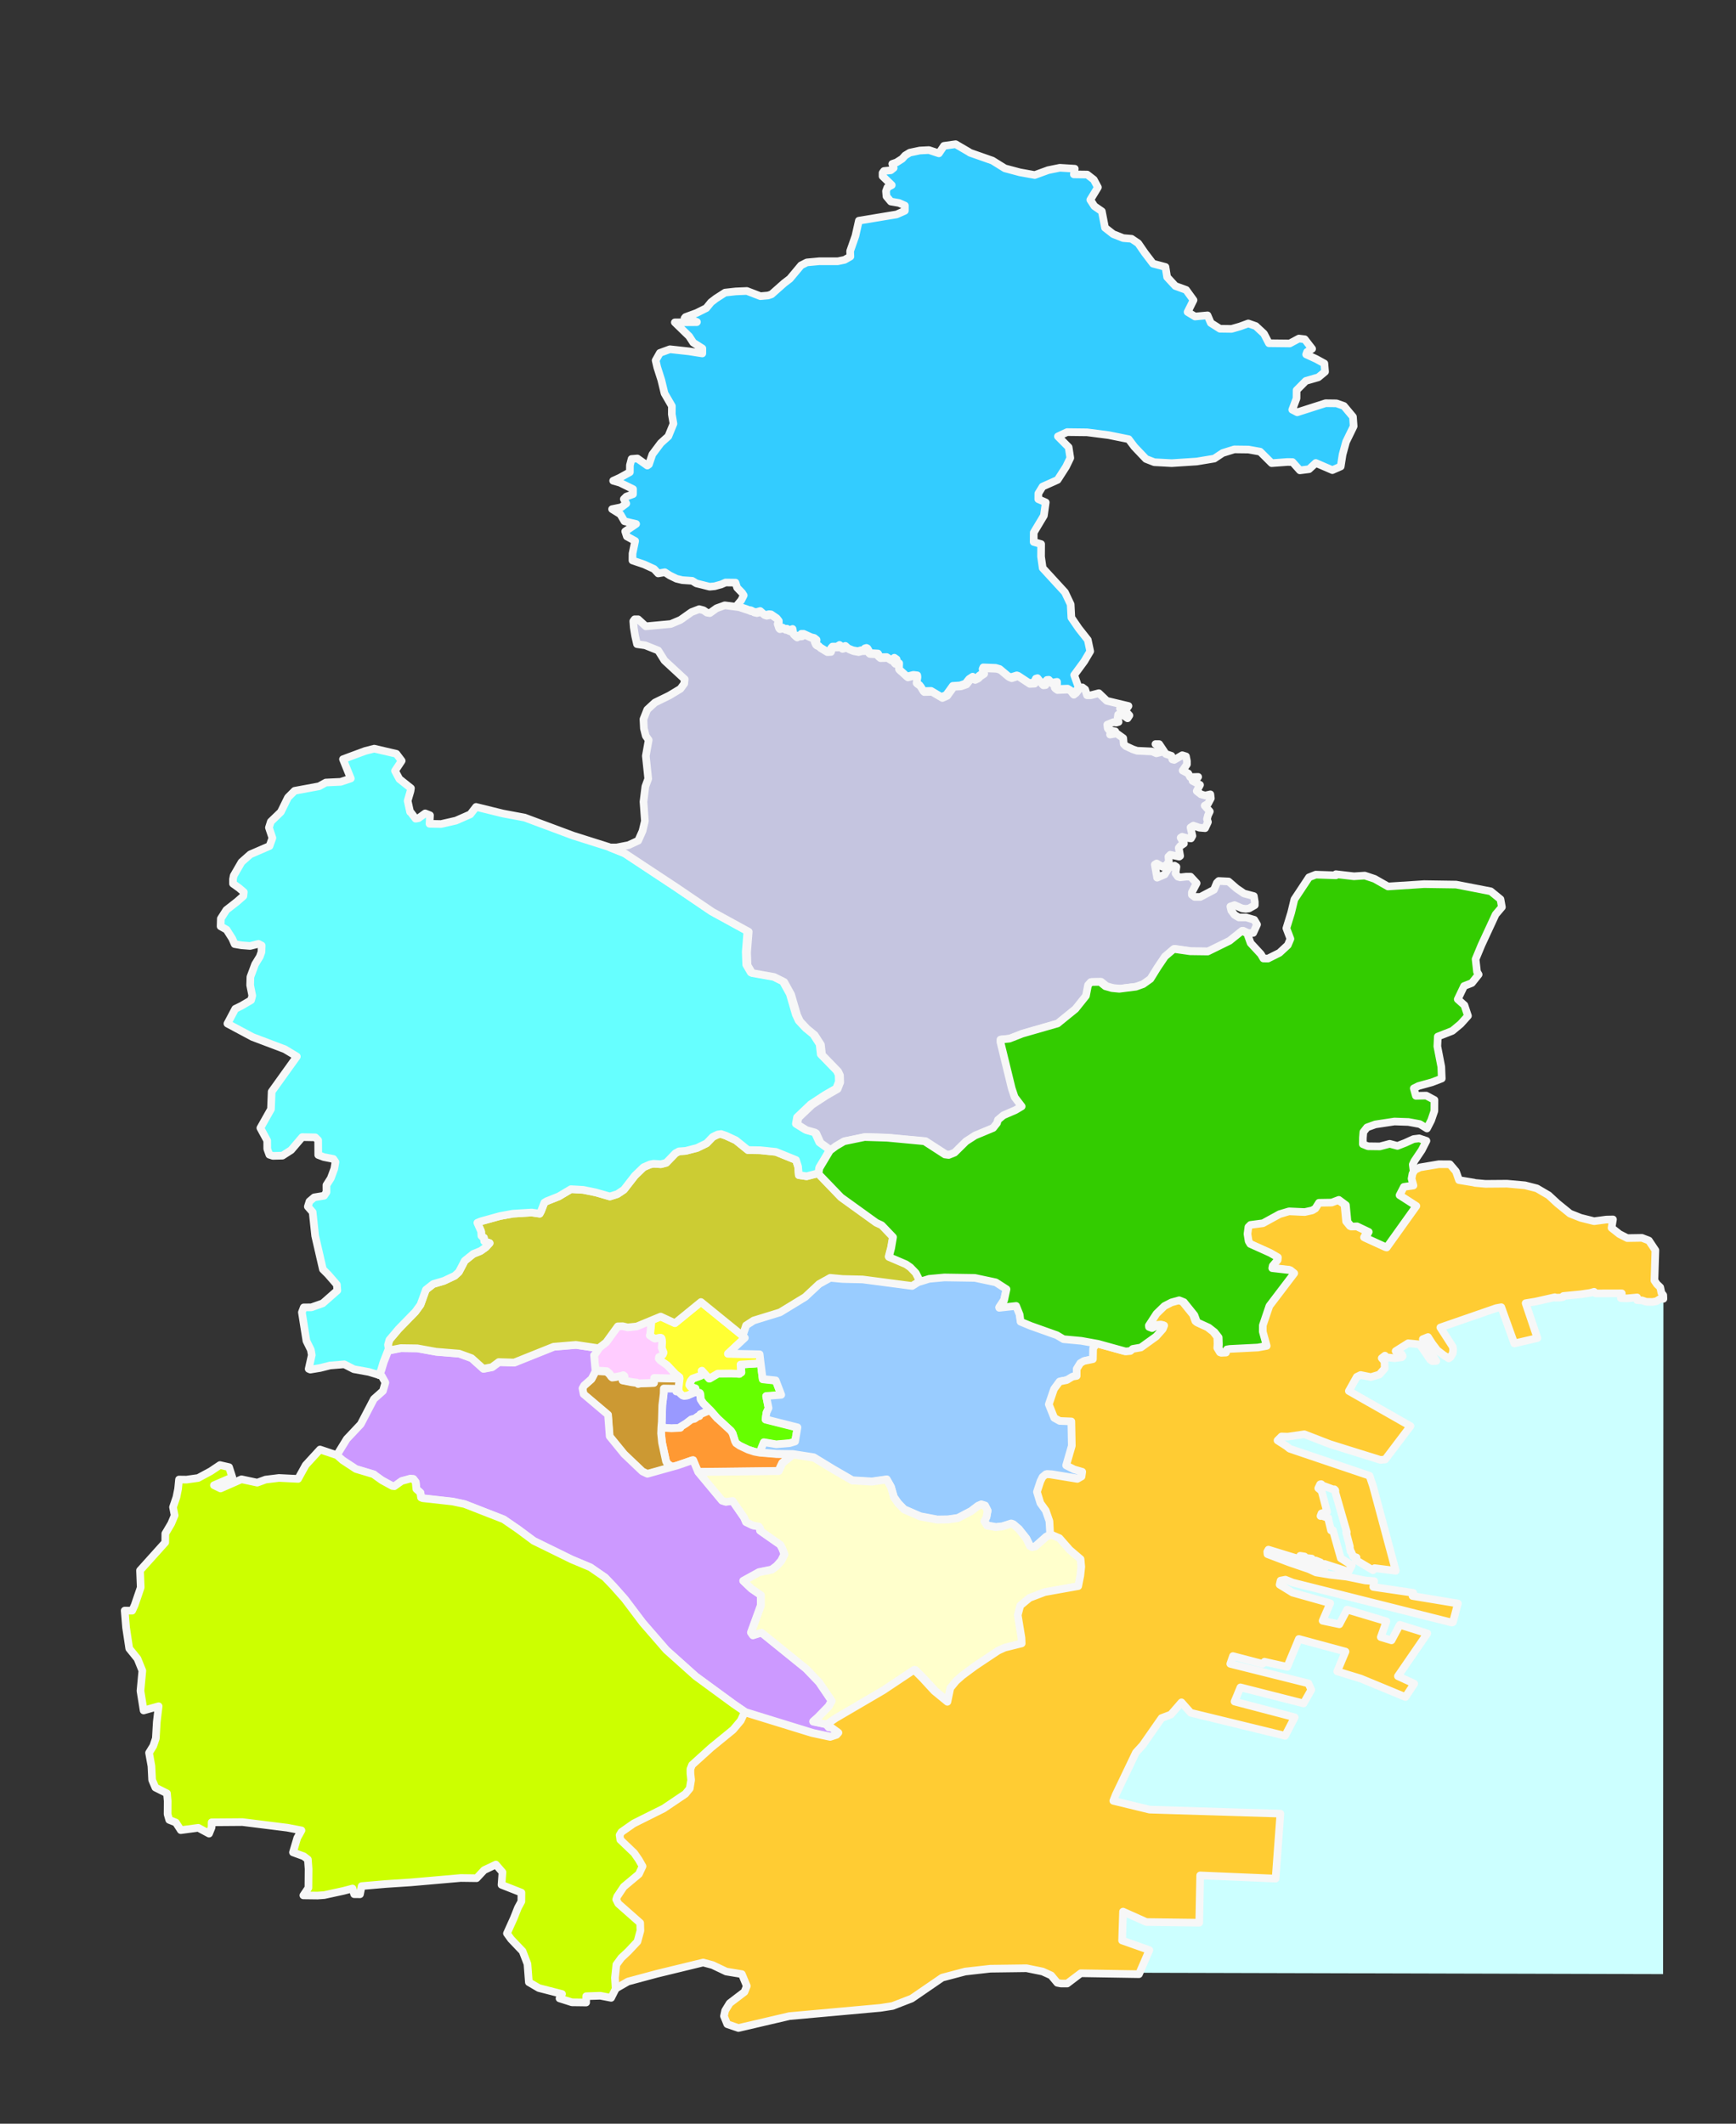<?xml version="1.0" encoding="UTF-8" standalone="no"?>
<!-- Created with Inkscape (http://www.inkscape.org/) -->

<svg
   xmlns:dc="http://purl.org/dc/elements/1.1/"
   xmlns:cc="http://creativecommons.org/ns#"
   xmlns:rdf="http://www.w3.org/1999/02/22-rdf-syntax-ns#"
   xmlns:svg="http://www.w3.org/2000/svg"
   xmlns="http://www.w3.org/2000/svg"
   xmlns:sodipodi="http://sodipodi.sourceforge.net/DTD/sodipodi-0.dtd"
   xmlns:inkscape="http://www.inkscape.org/namespaces/inkscape"
   width="226.605mm"
   height="277.235mm"
   viewBox="0 0 226.605 277.235"
   version="1.1"
   id="svg6414"
   inkscape:version="0.92.4 (5da689c313, 2019-01-14)"
   sodipodi:docname="Tianjin.svg">
  <rect x="0" y="0" width="226.605" height="277.235" fill="#333333" stroke="none"/>
  <defs
     id="defs6408" />
  <sodipodi:namedview
     id="base"
     pagecolor="#ffffff"
     bordercolor="#666666"
     borderopacity="1.0"
     inkscape:pageopacity="0.0"
     inkscape:pageshadow="2"
     inkscape:zoom="0.5"
     inkscape:cx="417.39307"
     inkscape:cy="338.7414"
     inkscape:document-units="mm"
     inkscape:current-layer="layer1"
     showgrid="false"
     fit-margin-top="0"
     fit-margin-left="0"
     fit-margin-right="0"
     fit-margin-bottom="0"
     inkscape:window-width="958"
     inkscape:window-height="1018"
     inkscape:window-x="953"
     inkscape:window-y="0"
     inkscape:window-maximized="0" />
  <g
     inkscape:label="Layer 1"
     inkscape:groupmode="layer"
     id="layer1"
     transform="translate(4.822,-3.418)">
    <path
       style="opacity:1;fill:#ccffff;fill-opacity:1;stroke:none;stroke-width:0.101;stroke-miterlimit:10;stroke-dasharray:none;stroke-opacity:1"
       d="m 139.498,171.366 72.392,0.1 0.417,1.498 -0.042,88.162 -72.768,-0.189 z"
       id="rect6995"
       inkscape:connector-curvature="0"
       sodipodi:nodetypes="cccccc" />
    <path
       inkscape:connector-curvature="0"
       d="m 83.469,184.839 0.011,0.183 0.329,-0.061 0.122,0.274 0.152,0.152 0.213,0.183 0.213,0.061 0.435,-0.061 0.859,-0.381 0.335,-0.028 0.244,0.023 0.122,0.061 0.061,0.122 0.061,0.725 0.32,0.487 0.926,0.926 -1.27,0.53 -0.122,0.244 -0.183,0.029 -0.451,0.317 -0.426,0.091 -0.7,0.536 -0.731,0.445 0.03,0.091 -0.03,0.02 -1.151,0.061 -0.856,-0.061 -0.152,-0.091 -0.32,-0.061 0.061,-0.713 0.061,-2.126 0.183,-1.507 0.022,-0.697 1.337,0.026 0.274,0.183 z"
       stroke-miterlimit="10"
       id="path8930"
       style="fill:#9999ff;fill-opacity:1;fill-rule:evenodd;stroke:#f7f7f7;stroke-width:1;stroke-linecap:butt;stroke-linejoin:round;stroke-miterlimit:10;stroke-dasharray:none;stroke-opacity:1" />
    <path
       inkscape:connector-curvature="0"
       d="m 94.461,181.289 0.274,2.193 1.705,0.183 0.719,1.885 -1.973,0.152 0.317,1.571 -0.274,0.594 -0.122,0.874 4.172,1.054 -0.314,1.848 -0.703,0.213 -1.766,0.152 -1.614,-0.274 -0.536,1.328 -0.664,-0.122 -0.844,-0.274 -1.075,-0.509 -0.478,-0.326 -0.152,-0.274 -0.311,-1.002 -0.213,-0.338 -1.751,-1.614 -0.947,-1.078 -0.926,-0.926 -0.32,-0.487 -0.061,-0.725 -0.061,-0.122 -0.122,-0.061 -0.244,-0.023 -0.335,0.028 0.03,-0.213 0.091,-0.091 0.007,-0.244 -0.579,-0.183 -0.183,-0.244 0.03,-0.183 0.152,-0.362 0.244,-0.305 1.026,-0.365 0.213,-0.152 0.061,-0.122 -0.122,-0.372 0.061,-0.025 0.932,1.048 1.124,-0.661 1.754,-0.023 1.038,0.061 0.03,-0.152 0.213,-0.03 -0.061,-1.038 1.952,-0.122 0.655,-0.152 z"
       stroke-miterlimit="10"
       id="path8934"
       style="fill:#66ff00;fill-opacity:1;fill-rule:evenodd;stroke:#f7f7f7;stroke-width:1;stroke-linecap:butt;stroke-linejoin:round;stroke-miterlimit:10;stroke-dasharray:none;stroke-opacity:1" />
    <path
       inkscape:connector-curvature="0"
       d="m 88.836,188.593 1.751,1.614 0.213,0.338 0.311,1.002 0.152,0.274 0.478,0.326 1.075,0.509 0.84,0.274 0.664,0.122 2.199,0.183 2.144,0.03 -1.392,1.118 -0.493,1.048 -10.492,0.122 -0.636,-1.52 -0.152,0.019 -1.906,0.661 -0.664,0.183 -0.597,-0.384 -0.213,-0.39 -0.524,-2.427 -0.122,-1.215 0.03,-0.816 0.32,0.061 0.152,0.091 0.856,0.061 1.151,-0.061 0.03,-0.02 -0.03,-0.091 0.731,-0.445 0.7,-0.536 0.426,-0.091 0.451,-0.317 0.183,-0.029 0.122,-0.244 1.27,-0.53 0.947,1.081 z"
       stroke-miterlimit="10"
       id="path8938"
       style="fill:#ff9933;fill-opacity:1;fill-rule:evenodd;stroke:#f7f7f7;stroke-width:1;stroke-linecap:butt;stroke-linejoin:round;stroke-miterlimit:10;stroke-dasharray:none;stroke-opacity:1" />
    <path
       inkscape:connector-curvature="0"
       d="m 75.09,183.213 0.152,0.029 0.987,-0.183 0.274,-0.091 0.152,0.122 0.022,0.213 -0.244,0.326 1.242,0.244 0.569,0.061 0.152,0.061 0.061,0.091 0.317,-0.061 1.742,-0.061 0.011,-0.633 2.701,0.061 0.612,-0.152 0.061,0.152 -0.152,1.282 0.03,0.335 -0.329,0.061 -0.011,-0.183 -0.274,-0.183 -1.337,-0.026 -0.022,0.697 -0.183,1.507 -0.061,2.129 -0.061,0.713 -0.03,0.816 0.122,1.215 0.521,2.427 0.213,0.39 0.597,0.384 -3.261,0.911 -0.652,-0.308 -2.387,-2.275 -1.885,-2.314 -0.213,-2.811 -3.186,-2.695 -0.152,-0.752 0.213,-0.381 0.974,-0.856 0.512,-0.99 -0.007,-0.091 1.471,0.091 0.353,0.311 0.274,0.368 0.122,0.091 z"
       stroke-miterlimit="10"
       id="path8942"
       style="fill:#cc9933;fill-opacity:1;fill-rule:evenodd;stroke:#f7f7f7;stroke-width:1;stroke-linecap:butt;stroke-linejoin:round;stroke-miterlimit:10;stroke-dasharray:none;stroke-opacity:1" />
    <path
       inkscape:connector-curvature="0"
       d="m 86.687,173.364 5.43,4.411 0.274,0.32 -2.199,2.059 4.13,0.091 0.122,1.032 -0.652,0.152 -1.952,0.122 0.061,1.038 -0.213,0.03 -0.03,0.152 -1.038,-0.061 -1.754,0.023 -1.124,0.661 -0.932,-1.048 -0.061,0.025 0.122,0.371 -0.061,0.122 -0.213,0.152 -1.026,0.365 -0.244,0.305 -0.152,0.365 -0.03,0.183 0.183,0.244 0.579,0.183 -0.007,0.244 -0.091,0.091 -0.03,0.213 -0.859,0.378 -0.435,0.061 -0.213,-0.061 -0.213,-0.183 -0.152,-0.152 -0.122,-0.274 -0.03,-0.335 0.152,-1.282 -0.061,-0.152 -0.533,-0.42 -1.081,-1.142 -0.883,-0.618 -0.213,-0.244 0.03,-0.213 0.326,-0.152 0.183,-0.183 0.091,-0.244 -0.244,-0.615 0.061,-0.777 -0.061,-0.429 -0.061,-0.091 -0.152,-0.021 -0.673,0.122 -0.183,-0.091 -0.499,-0.341 0.061,-0.122 0.183,-1.861 1.2,-0.496 1.864,0.868 3.393,-2.768 z"
       stroke-miterlimit="10"
       id="path8946"
       style="fill:#ffff33;fill-opacity:1;fill-rule:evenodd;stroke:#f7f7f7;stroke-width:1;stroke-linecap:butt;stroke-linejoin:round;stroke-miterlimit:10;stroke-dasharray:none;stroke-opacity:1" />
    <path
       inkscape:connector-curvature="0"
       d="m 80.23,175.76 -0.183,1.864 -0.061,0.122 0.499,0.341 0.183,0.091 0.673,-0.122 0.152,0.02 0.061,0.091 0.061,0.429 -0.061,0.777 0.244,0.615 -0.091,0.244 -0.183,0.183 -0.326,0.152 -0.03,0.213 0.213,0.244 0.883,0.618 1.081,1.142 0.533,0.42 -0.612,0.152 -2.701,-0.061 -0.011,0.633 -1.742,0.061 -0.317,0.061 -0.061,-0.091 -0.152,-0.061 -0.569,-0.061 -1.242,-0.244 0.244,-0.326 -0.021,-0.213 -0.152,-0.122 -0.274,0.091 -0.987,0.183 -0.152,-0.029 -0.122,-0.091 -0.274,-0.368 -0.353,-0.311 -1.471,-0.091 -0.183,-2.01 0.612,-0.932 0.984,-0.767 1.516,-2.092 0.655,-0.015 0.621,0.152 1.203,-0.122 1.922,-0.795 z"
       stroke-miterlimit="10"
       id="path8950"
       style="fill:#ffccff;fill-opacity:1;fill-rule:evenodd;stroke:#f7f7f7;stroke-width:1;stroke-linecap:butt;stroke-linejoin:round;stroke-miterlimit:10;stroke-dasharray:none;stroke-opacity:1" />
    <path
       inkscape:connector-curvature="0"
       d="m 125.159,170.725 1.404,0.901 -0.32,1.471 -0.633,0.953 2.211,-0.244 0.457,1.136 0.122,0.926 1.331,0.548 3.399,1.209 0.874,0.521 2.314,0.213 2.189,0.393 -0.457,0.655 -0.03,1.41 -1.182,0.244 -0.466,0.274 -0.466,0.752 -0.003,0.917 -0.548,0.091 -0.758,0.457 -0.932,0.183 -0.719,0.981 -0.682,1.998 0.71,1.772 0.716,0.396 1.516,0.061 0.061,3.181 -0.74,2.561 1.035,0.524 1.066,0.311 -0.091,0.618 -0.548,0.308 -3.531,-0.579 -0.579,-0.026 -0.429,0.356 -0.274,0.545 -0.46,1.398 0.451,1.471 0.697,0.965 0.484,1.401 0.091,1.687 -0.691,0.341 -1.422,1.261 -0.423,0.091 -0.274,-0.152 -0.472,-0.965 -0.981,-1.239 -0.731,-0.621 -0.274,-0.091 -1.145,0.368 -0.859,0.091 -1.142,-0.213 -0.35,-0.569 0.274,-0.521 0.152,-0.84 -0.335,-0.661 -0.493,-0.152 -0.426,0.183 -0.923,0.7 -1.702,0.889 -1.273,0.183 -1.413,0.022 -2.22,-0.417 -2.116,-0.92 -0.773,-0.801 -0.56,-0.801 -0.381,-1.325 -0.554,-0.978 -1.94,0.274 -2.543,-0.152 -2.573,-1.489 -2.479,-1.513 -2.707,-0.42 -2.144,-0.03 -2.199,-0.183 0.536,-1.328 1.614,0.274 1.763,-0.152 0.703,-0.213 0.314,-1.848 -4.172,-1.054 0.122,-0.874 0.274,-0.594 -0.317,-1.571 1.973,-0.152 -0.719,-1.885 -1.705,-0.183 -0.274,-2.193 -0.122,-1.032 -4.131,-0.091 2.199,-2.059 -0.274,-0.32 0.454,-1.352 0.993,-0.646 3.438,-1.06 3.283,-2.004 1.824,-1.702 1.45,-0.804 1.617,0.152 2.61,0.061 6.463,0.847 1.035,-0.646 1.169,-0.365 2.001,-0.183 3.965,0.061 2.735,0.579 z"
       stroke-miterlimit="10"
       id="path8954"
       style="fill:#99ccff;fill-opacity:1;fill-rule:evenodd;stroke:#f7f7f7;stroke-width:1;stroke-linecap:butt;stroke-linejoin:round;stroke-miterlimit:10;stroke-dasharray:none;stroke-opacity:1" />
    <path
       inkscape:connector-curvature="0"
       d="m 72.72,180.329 0.183,2.01 0.007,0.091 -0.512,0.99 -0.974,0.856 -0.213,0.381 0.152,0.752 3.186,2.695 0.213,2.811 1.885,2.314 2.387,2.275 0.652,0.308 3.261,-0.911 0.664,-0.183 1.906,-0.661 0.152,-0.019 0.636,1.52 3.114,3.743 0.484,0.152 0.877,-0.122 1.513,2.189 0.244,0.579 0.877,0.423 0.786,0.152 0.183,0.274 v 0.274 l 2.628,1.836 0.305,0.588 0.244,0.661 -0.423,0.847 -0.603,0.682 -0.633,0.472 -1.666,0.338 -2.052,1.13 1.057,1.011 1.239,0.85 0.002,1.343 -1.288,3.545 0.244,0.353 1.115,-0.353 5.825,4.713 1.69,1.757 1.657,2.451 -0.393,0.706 -1.386,1.425 -0.633,0.566 1.876,0.39 0.305,0.375 h 0.326 l 0.944,0.691 -0.244,0.274 -0.834,0.274 -2.384,-0.509 -8.871,-2.735 -1.489,-1.02 -4.942,-3.619 -3.826,-3.428 -3.083,-3.55 -2.348,-3.111 -1.443,-1.629 -1.13,-1.182 -1.912,-1.319 -2.436,-1.02 -4.954,-2.43 -2.046,-1.52 -1.885,-1.294 -5.087,-1.985 -1.565,-0.335 -3.911,-0.432 -0.213,-0.091 -0.091,-0.643 -0.524,-0.472 -0.091,-0.914 -0.308,-0.405 -0.39,-0.03 -1.127,0.308 -0.95,0.679 -0.274,-0.03 -1.349,-0.74 -1.102,-0.786 -2.351,-0.703 -1.742,-1.145 -0.731,-0.649 1.309,-2.129 1.827,-1.94 1.714,-3.286 1.185,-1.054 0.317,-1.093 -0.49,-0.883 -0.329,-0.091 0.274,-0.582 0.335,-1.108 0.588,-1.495 1.672,-0.329 2.15,0.03 2.464,0.448 3.003,0.244 1.614,0.588 1.544,1.389 1.121,-0.213 0.892,-0.664 2.016,0.061 5.146,-2.062 2.911,-0.244 2.969,0.442 -0.612,0.932 z"
       stroke-miterlimit="10"
       id="path8958"
       style="fill:#cc99ff;fill-opacity:1;fill-rule:evenodd;stroke:#f7f7f7;stroke-width:1;stroke-linecap:butt;stroke-linejoin:round;stroke-miterlimit:10;stroke-dasharray:none;stroke-opacity:1" />
    <path
       inkscape:connector-curvature="0"
       d="m 106.44,196.694 2.543,0.152 1.94,-0.274 0.554,0.977 0.381,1.325 0.56,0.801 0.773,0.801 2.116,0.92 2.22,0.417 1.413,-0.023 1.273,-0.183 1.702,-0.889 0.923,-0.7 0.426,-0.183 0.493,0.152 0.335,0.661 -0.152,0.84 -0.274,0.518 0.35,0.569 1.142,0.213 0.859,-0.091 1.145,-0.368 0.274,0.091 0.731,0.621 0.981,1.239 0.472,0.965 0.274,0.152 0.423,-0.091 1.422,-1.261 0.691,-0.341 1.215,0.524 1.334,1.523 1.422,1.212 0.091,1.005 -0.122,1.142 -0.274,1.376 -4.37,0.783 -1.979,0.749 -1.218,1.011 -0.326,1.239 0.484,2.975 0.03,0.725 -2.22,0.551 -0.853,0.393 -3.027,2.019 -1.666,1.236 -0.813,0.725 -0.737,0.904 -0.381,1.797 -1.721,-1.413 -1.577,-1.714 -1.051,-1.051 -4.022,2.68 -6.23,3.648 -1.2,0.819 -1.876,-0.39 0.633,-0.566 1.386,-1.425 0.393,-0.706 -1.657,-2.451 -1.69,-1.757 -5.825,-4.713 -1.115,0.353 -0.244,-0.353 1.288,-3.545 -0.002,-1.343 -1.236,-0.85 -1.057,-1.011 2.052,-1.13 1.666,-0.338 0.633,-0.472 0.603,-0.682 0.423,-0.847 -0.244,-0.661 -0.305,-0.588 -2.628,-1.836 v -0.274 l -0.183,-0.274 -0.786,-0.152 -0.877,-0.423 -0.244,-0.579 -1.513,-2.189 -0.877,0.122 -0.484,-0.152 -3.114,-3.742 10.492,-0.122 0.493,-1.048 1.392,-1.118 2.707,0.423 2.479,1.51 2.573,1.489 z"
       stroke-miterlimit="10"
       id="path8962"
       style="fill:#ffffcc;fill-opacity:1;fill-rule:evenodd;stroke:#f7f7f7;stroke-width:1;stroke-linecap:butt;stroke-linejoin:round;stroke-miterlimit:10;stroke-dasharray:none;stroke-opacity:1" />
    <path
       inkscape:connector-curvature="0"
       d="m 99.084,154.855 0.274,0.865 0.091,1.105 1.023,0.152 1.523,-0.396 2.945,3.061 4.597,3.313 0.713,0.329 1.483,1.553 -0.244,1.431 -0.305,1.157 2.235,0.956 0.572,0.396 0.71,0.737 0.573,1.13 -1.035,0.646 -6.463,-0.847 -2.61,-0.061 -1.617,-0.152 -1.45,0.804 -1.824,1.702 -3.283,2.004 -3.439,1.06 -0.993,0.646 -0.454,1.352 -5.43,-4.411 -3.393,2.768 -1.864,-0.868 -1.2,0.496 -1.922,0.795 -1.2,0.122 -0.621,-0.152 -0.655,0.015 -1.516,2.092 -0.984,0.767 -2.969,-0.442 -2.911,0.244 -5.146,2.062 -2.016,-0.061 -0.892,0.664 -1.118,0.213 -1.544,-1.389 -1.614,-0.591 -3.003,-0.244 -2.464,-0.448 -2.15,-0.03 -1.672,0.329 0.091,-0.213 -0.091,-0.53 0.183,-0.649 1.197,-1.422 2.186,-2.241 0.676,-0.929 0.703,-1.949 0.956,-0.749 1.401,-0.417 1.404,-0.661 0.542,-0.496 0.77,-1.468 1.111,-0.892 0.959,-0.387 0.679,-0.481 0.499,-0.545 -0.713,-0.244 -0.03,-0.457 -0.152,-0.061 -0.183,-0.183 -0.03,-0.576 -0.499,-1.13 0.432,-0.183 2.537,-0.7 1.672,-0.305 2.448,-0.152 1.054,0.152 0.183,-0.344 0.432,-1.105 0.311,-0.183 1.577,-0.627 1.577,-0.941 1.611,0.091 1.644,0.335 1.83,0.527 0.971,-0.305 0.865,-0.579 1.422,-1.83 1.145,-1.105 0.834,-0.362 0.466,-0.091 0.959,0.061 0.694,-0.183 1.209,-1.252 0.463,-0.244 0.868,-0.061 1.489,-0.384 1.239,-0.603 0.807,-0.84 0.652,-0.311 0.435,-0.061 0.621,0.213 1.303,0.603 1.58,1.276 1.614,0.025 2.046,0.213 2.616,1.063 z"
       stroke-miterlimit="10"
       id="path8966"
       style="fill:#cccc33;fill-opacity:1;fill-rule:evenodd;stroke:#f7f7f7;stroke-width:1;stroke-linecap:butt;stroke-linejoin:round;stroke-miterlimit:10;stroke-dasharray:none;stroke-opacity:1" />
    <path
       inkscape:connector-curvature="0"
       d="m 48.798,109.469 0.63,0.822 0.378,-0.061 0.874,-0.63 0.627,0.244 -0.061,1.115 1.504,0.03 1.94,-0.442 1.879,-0.825 0.749,-0.968 3.514,0.865 2.823,0.527 6.339,2.363 4.62,1.459 2.007,0.801 6.623,4.377 4.763,3.231 4.728,2.591 -0.213,2.71 0.061,1.669 0.594,1.017 2.878,0.509 1.312,0.655 0.907,1.644 0.783,2.686 0.375,0.798 0.904,0.968 1.002,0.822 0.822,1.27 0.152,1.331 2.092,2.156 0.244,0.509 0.03,0.92 -0.341,0.871 -1.501,0.865 -1.842,1.209 -1.778,1.693 -0.152,0.847 1.218,0.752 1.093,0.305 0.183,0.122 0.56,1.236 1.373,0.993 -1.376,2.302 -0.122,0.746 -1.523,0.396 -1.023,-0.152 -0.091,-1.105 -0.274,-0.865 -2.616,-1.063 -2.046,-0.213 -1.614,-0.025 -1.58,-1.276 -1.303,-0.603 -0.621,-0.213 -0.435,0.061 -0.652,0.314 -0.807,0.84 -1.239,0.603 -1.489,0.384 -0.868,0.061 -0.463,0.244 -1.209,1.252 -0.694,0.183 -0.959,-0.061 -0.466,0.091 -0.834,0.362 -1.145,1.105 -1.422,1.83 -0.865,0.579 -0.971,0.305 -1.83,-0.527 -1.641,-0.335 -1.611,-0.091 -1.577,0.941 -1.577,0.627 -0.311,0.183 -0.429,1.105 -0.183,0.344 -1.054,-0.152 -2.445,0.152 -1.672,0.305 -2.537,0.7 -0.432,0.183 0.499,1.13 0.03,0.576 0.183,0.183 0.152,0.061 0.03,0.457 0.713,0.244 -0.499,0.545 -0.679,0.481 -0.959,0.387 -1.111,0.892 -0.77,1.468 -0.542,0.496 -1.404,0.661 -1.401,0.414 -0.956,0.749 -0.703,1.949 -0.676,0.929 -2.186,2.241 -1.2,1.422 -0.183,0.649 0.091,0.53 -0.091,0.213 -0.588,1.498 -0.335,1.108 -0.274,0.582 -1.3,-0.393 -1.964,-0.356 -1.242,-0.639 -1.858,0.152 -1.288,0.326 -1.288,0.213 -0.213,-0.091 0.402,-1.809 -0.122,-0.682 -0.576,-1.163 -0.591,-3.733 0.244,-0.646 0.981,-0.002 1.495,-0.527 1.906,-1.675 -0.061,-0.761 -1.145,-1.322 -0.679,-0.682 -1.008,-4.374 -0.329,-3.091 -0.627,-0.722 0.213,-0.682 0.618,-0.524 1.291,-0.213 0.311,-0.466 -0.006,-0.923 0.566,-0.886 0.46,-1.245 0.152,-0.883 -0.274,-0.399 -1.245,-0.244 -0.728,-0.274 -0.01,-1.928 -0.378,-0.372 -1.708,-0.03 -1.44,1.69 -1.136,0.728 -1.242,0.03 -0.469,-0.152 -0.274,-0.761 -0.006,-1.084 -0.892,-1.644 1.383,-2.454 0.091,-2.29 3.289,-4.588 -1.571,-0.947 -4.211,-1.593 -3.28,-1.754 1.023,-1.931 0.828,-0.405 1.239,-0.728 0.152,-0.582 -0.274,-1.364 0.03,-1.084 0.612,-1.647 0.618,-1.008 0.213,-0.603 0.03,-0.844 -0.417,-0.213 -1.087,0.274 -1.142,-0.091 -0.883,-0.152 -0.317,-0.722 -0.734,-1.16 -0.783,-0.439 0.03,-1.005 0.719,-1.127 1.395,-1.09 0.825,-0.725 0.061,-0.524 -0.63,-0.536 -0.783,-0.56 -0.003,-0.563 0.091,-0.481 1.026,-1.772 1.136,-1.008 2.518,-1.09 0.375,-1.054 -0.451,-1.352 0.244,-0.777 1.309,-1.264 0.929,-1.891 0.874,-0.874 3.193,-0.591 0.877,-0.487 1.943,-0.091 1.316,-0.439 -1.02,-2.515 0.907,-0.338 1.976,-0.734 1.191,-0.305 2.893,0.67 0.694,0.917 -0.871,1.309 0.569,1.063 1.51,1.206 -0.061,0.387 -0.368,1.258 0.32,1.453 z"
       stroke-miterlimit="10"
       id="path8970"
       style="fill:#66ffff;fill-opacity:1;fill-rule:evenodd;stroke:#f7f7f7;stroke-width:1;stroke-linecap:butt;stroke-linejoin:round;stroke-miterlimit:10;stroke-dasharray:none;stroke-opacity:1" />
    <path
       inkscape:connector-curvature="0"
       d="m 93.612,83.365 0.381,0.091 0.536,-0.152 0.46,0.411 0.274,0.091 0.42,-0.091 0.274,0.03 0.725,0.499 0.274,0.353 v 0.213 l -0.152,0.183 0.183,0.56 0.457,-0.091 0.305,0.183 0.274,-0.029 0.061,0.122 0.274,0.122 0.152,-0.122 0.244,-0.091 0.122,0.67 0.359,0.323 0.122,-0.122 0.509,-0.022 0.03,-0.213 h 0.305 l 0.993,0.448 0.387,0.091 0.305,0.244 v 0.122 l -0.244,0.152 0.152,0.344 0.39,0.183 0.122,0.152 0.868,0.53 0.478,-0.022 0.122,-0.368 0.183,-0.213 0.597,3.1e-4 0.329,-0.213 0.091,0.061 0.061,0.244 0.122,0.091 0.244,-0.061 0.091,-0.152 0.152,-0.061 0.359,0.323 0.597,0.244 0.658,0.122 0.448,-0.122 h 0.329 l 0.152,-0.244 0.213,-0.061 0.122,0.061 0.152,0.244 -8.9e-4,0.305 0.061,0.061 1.166,0.061 0.061,0.091 -0.03,0.244 0.183,0.152 0.929,-0.022 0.539,0.347 0.274,0.061 0.183,-0.323 0.305,0.213 -0.274,0.484 0.609,0.025 -0.03,0.783 1.044,0.947 0.837,-0.213 0.505,0.061 0.03,0.244 -0.122,0.761 0.359,0.244 0.213,0.274 0.32,0.539 1.005,-0.028 1.352,0.801 0.627,-0.274 0.853,-1.182 0.95,-0.061 0.71,-0.244 0.466,-0.591 0.466,-0.305 0.061,0.244 0.152,0.061 0.39,-0.183 0.274,-0.274 0.509,-0.344 -0.091,-0.505 0.091,-0.213 1.614,0.061 0.518,0.152 1.105,0.926 0.359,0.152 0.777,-0.244 0.183,0.061 1.401,0.926 0.63,-0.03 0.274,-0.53 0.213,-0.061 0.655,0.81 0.274,-0.03 0.091,-0.305 0.213,-0.244 0.244,-0.023 0.356,0.393 0.719,-0.122 v 0.305 l -0.274,0.213 -0.03,0.244 0.244,0.183 1.437,-0.061 0.393,0.244 0.308,0.429 0.308,-0.244 0.432,-0.569 0.368,-0.152 0.368,0.274 0.244,0.761 0.49,6e-4 1.048,-0.274 1.044,0.999 2.826,0.673 -0.122,0.183 -0.984,0.152 0.984,0.621 0.244,0.274 -0.244,0.378 -0.676,-0.475 -0.554,-0.001 -0.061,0.426 0.122,0.521 -0.308,0.091 -0.368,-0.061 -0.801,0.329 0.061,0.475 0.183,0.244 0.798,0.152 -0.679,0.426 0.862,-0.152 0.859,0.618 0.061,0.758 0.274,0.274 0.92,0.429 0.551,0.183 1.967,0.091 0.551,0.244 0.615,-0.152 -0.061,-0.381 -0.365,-0.429 -0.308,-0.244 0.49,0.002 0.856,1.282 0.737,0.244 0.122,0.475 0.244,0.061 1.048,-0.612 0.49,0.152 0.122,0.618 -0.003,0.426 -0.557,0.804 0.737,0.384 0.244,0.475 1.044,-0.03 -0.183,0.244 -0.554,0.274 0.981,0.527 -0.432,0.804 0.551,0.429 0.551,0.152 0.679,-0.152 0.061,0.521 -0.372,0.71 -0.432,0.244 0.67,0.761 -0.244,0.521 -0.122,0.475 0.122,0.381 -0.372,0.804 -0.737,-0.061 -0.795,-0.274 -0.368,0.244 0.244,1.093 -0.183,0.332 -0.612,-0.061 -0.554,-0.152 -0.183,0.122 0.426,0.761 -0.493,0.332 -0.183,0.244 0.183,1.044 -0.122,0.091 -1.166,-0.244 -0.244,0.244 0.061,0.664 -0.368,0.472 -0.493,0.183 -0.734,-0.429 -0.244,0.152 0.305,1.708 0.984,-0.423 0.557,-0.901 0.737,-0.244 0.244,0.152 -0.122,0.853 0.305,0.426 0.305,0.091 0.801,-0.091 0.551,0.002 0.795,0.856 -0.621,1.185 v 0.332 l 0.365,0.274 0.737,0.003 1.784,-0.941 0.372,-0.898 0.244,-0.244 1.288,0.061 1.038,0.904 0.978,0.667 1.285,0.338 0.122,0.758 -8.9e-4,0.426 -0.74,0.423 -0.429,0.061 -0.49,-0.061 -0.978,-0.432 -0.554,0.183 0.122,0.521 0.426,0.572 0.551,0.335 0.984,0.004 1.038,0.305 0.365,0.618 -0.499,1.09 -0.643,0.03 -0.673,-0.314 -1.629,1.306 -2.844,1.395 -2.293,-0.03 -2.135,-0.305 -1.154,0.984 -0.962,1.425 -0.932,1.501 -0.959,0.685 -0.938,0.335 -2.168,0.274 -0.956,-0.091 -0.859,-0.244 -0.697,-0.569 -1.212,0.02 -0.353,0.393 -0.274,1.404 -1.376,1.721 -2.33,1.894 -4.59,1.319 -1.69,0.661 -1.178,0.122 -8.9e-4,0.305 1.48,6.07 0.378,1.136 0.92,1.209 -0.807,0.481 -1.59,0.688 -0.703,0.591 -0.122,0.42 -0.509,0.639 -2.357,0.981 -1.178,0.761 -1.498,1.477 -0.764,0.305 -0.493,-0.061 -2.668,-1.73 -4.882,-0.454 -2.933,-0.091 -2.686,0.554 -1.06,0.627 -0.78,0.582 -1.373,-0.993 -0.56,-1.236 -0.183,-0.122 -1.093,-0.305 -1.218,-0.752 0.152,-0.847 1.778,-1.693 1.842,-1.209 1.501,-0.865 0.341,-0.871 -0.03,-0.92 -0.244,-0.509 -2.092,-2.156 -0.152,-1.331 -0.822,-1.27 -1.002,-0.822 -0.904,-0.968 -0.375,-0.798 -0.783,-2.686 -0.907,-1.644 -1.312,-0.655 -2.878,-0.509 -0.594,-1.017 -0.061,-1.669 0.213,-2.71 -4.728,-2.588 -4.763,-3.232 -6.623,-4.377 -2.007,-0.801 0.877,-8.9e-4 1.565,-0.305 1.252,-0.582 0.563,-1.258 0.311,-1.306 -0.183,-2.518 0.244,-1.985 0.375,-1.017 -0.314,-2.978 0.372,-2.08 -0.378,-0.533 -0.244,-0.968 -0.061,-1.209 0.499,-1.258 1.002,-0.92 1.882,-0.92 1.443,-0.871 0.499,-0.676 0.061,-0.582 -2.64,-2.442 -0.819,-1.306 -1.696,-0.676 -1.069,-0.152 -0.244,-1.066 -0.183,-1.115 -0.061,-0.822 0.183,-0.244 h 0.442 l 1.008,0.92 3.267,-0.305 1.258,-0.533 1.443,-1.017 1.005,-0.387 0.566,0.152 0.439,0.305 0.378,0.061 0.88,-0.63 1.069,-0.387 1.885,0.244 1.322,0.435 0.183,0.091 0.384,0.061 0.274,0.152 z"
       stroke-miterlimit="10"
       id="path8974"
       style="fill:#c5c5e0;fill-opacity:1;fill-rule:evenodd;stroke:#f7f7f7;stroke-width:1;stroke-linecap:butt;stroke-linejoin:round;stroke-miterlimit:10;stroke-dasharray:none;stroke-opacity:1" />
    <path
       inkscape:connector-curvature="0"
       d="m 187.715,157.841 1.37,0.122 2.805,-0.022 2.351,0.213 1.55,0.399 1.541,0.904 1.142,1.057 1.638,1.331 1.398,0.554 1.748,0.439 1.602,-0.213 0.862,-0.019 -0.183,1.102 1.023,0.81 1.026,0.524 1.918,-0.03 0.91,0.353 0.844,1.264 -0.122,3.952 0.314,0.466 0.439,0.42 0.152,0.722 0.244,0.305 0.022,0.472 -0.435,0.018 -0.481,0.305 -0.515,0.091 -0.828,-0.022 -0.533,-0.183 -0.639,-0.03 v -0.356 l -1.309,0.122 -0.816,-0.03 0.122,-0.627 -3.403,0.01 -0.213,-0.213 -0.524,0.152 -1.288,0.183 -2.199,0.213 -0.061,0.152 -0.439,0.061 -0.545,0.011 -0.061,-0.061 -2.518,0.566 -1.3,0.213 1.538,4.555 -3.015,0.7 -1.699,-4.73 -0.67,0.122 -7.288,2.524 1.617,2.512 0.061,0.387 -0.061,0.481 -0.305,0.502 -0.213,0.152 -0.661,-0.417 -0.837,-0.639 -0.661,-0.88 -0.545,-0.85 -0.682,0.274 0.314,0.408 0.03,0.305 1.413,2.138 -0.515,0.022 -0.274,-0.183 -1.361,-2.001 -1.52,-0.152 -1.635,1.026 0.798,0.408 0.122,0.244 -0.122,0.152 -0.941,0.122 -1.099,-0.122 -0.152,-0.213 -0.42,0.326 0.362,0.423 0.022,0.923 -0.691,0.795 -1.111,0.335 -1.34,-0.274 -0.502,0.244 -1.032,1.848 8.042,4.579 -3.295,4.356 -0.615,0.061 -4.663,-1.453 -1.955,-0.615 -3.323,-1.285 -2.156,0.314 -0.828,-0.025 -0.518,0.518 1.148,0.734 0.442,0.353 10.418,3.521 0.451,1.337 2.972,11.073 -2.753,-0.347 -0.213,0.274 -2.275,-1.358 0.122,-0.308 -0.435,-0.152 -0.274,-0.603 -0.061,-0.03 -0.122,-0.548 0.022,-0.091 -0.487,-1.845 0.091,-0.027 -1.547,-5.374 0.061,-0.02 -0.022,-0.091 -0.122,-0.122 -0.03,0.061 -1.428,-0.524 -0.244,-0.061 -0.03,-0.061 0.061,-0.061 -0.061,-0.03 -0.122,0.03 -0.244,0.509 0.429,0.356 0.725,2.719 -0.737,0.213 -0.122,0.344 0.183,-0.03 0.847,0.305 -0.03,0.061 0.372,1.541 0.244,-0.03 1.029,3.658 1.443,0.923 -0.435,0.831 -3.128,-1.011 0.061,0.505 -0.557,-0.091 -0.03,-0.612 -0.612,-0.244 v 0.612 l -0.594,-0.183 0.061,-0.682 -0.524,-0.061 -0.183,0.664 -0.505,-0.213 0.274,-0.664 -0.576,-0.091 -0.213,0.402 -3.926,-1.203 -0.152,0.274 0.03,0.314 2.844,1.081 2.549,0.871 0.941,0.435 1.851,0.305 2.144,0.244 2.421,0.496 1.178,0.091 -0.122,0.758 5.218,0.764 -0.091,0.417 5.92,0.978 -0.643,2.43 -0.152,0.061 -20.775,-5.222 -0.947,-0.381 -0.627,0.122 -0.122,0.533 1.678,1.038 4.922,1.383 -0.99,2.29 2.186,0.46 1.011,-1.918 5.131,1.535 -0.734,2.059 1.398,0.42 1.081,-2.025 3.595,1.118 -3.839,5.585 2.129,0.978 -1.151,1.745 -5.829,-2.409 -3.072,-0.941 1.081,-2.582 -6.092,-1.647 -1.516,3.636 -2.966,-0.664 -0.244,0.274 -3.874,-1.011 -0.35,1.011 10.192,2.549 0.384,0.837 -1.011,1.781 -8.238,-2.095 -0.767,1.851 7.854,2.059 -1.258,2.409 -12.321,-3.003 -1.203,-1.361 -1.383,1.593 -1.215,0.46 -2.47,3.539 -0.88,0.962 -2.637,5.508 -0.314,0.795 4.742,1.148 17.068,0.524 -0.627,8.482 -9.843,-0.42 -0.122,6.178 -6.911,-0.091 -3.036,-1.361 -0.122,3.77 3.56,1.258 -1.361,3.141 -7.596,-0.122 -1.775,1.343 -0.804,-0.002 -0.484,-0.091 -0.804,-0.968 -1.124,-0.509 -2.092,-0.426 -4.723,0.061 -3.277,0.372 -3.009,0.795 -3.977,2.728 -2.503,0.971 -1.556,0.244 -11.914,1.081 -6.651,1.553 -1.45,-0.505 -0.429,-1.051 0.152,-0.716 0.591,-0.968 1.931,-1.471 0.305,-0.77 -0.646,-1.556 -2.04,-0.335 -1.772,-0.844 -1.236,-0.335 -6.064,1.474 -3.757,1.011 -1.724,0.99 -0.091,-1.437 0.183,-1.724 0.643,-0.88 0.904,-0.847 1.206,-1.285 0.387,-1.422 -0.03,-1.014 -2.856,-2.521 -0.274,-0.539 0.122,-0.372 0.859,-1.285 1.985,-1.66 0.472,-1.014 -0.478,-0.844 -0.606,-0.88 -1.818,-1.739 -0.091,-0.609 0.244,-0.405 1.599,-1.118 3.933,-1.964 2.811,-1.894 0.566,-0.697 0.183,-1.118 -0.091,-0.844 -0.002,-0.576 0.213,-0.539 2.506,-2.266 2.856,-2.333 0.996,-1.185 0.536,-1.16 8.871,2.735 2.384,0.509 0.834,-0.274 0.244,-0.274 -0.944,-0.691 h -0.326 l -0.305,-0.375 1.2,-0.819 6.23,-3.648 4.022,-2.68 1.051,1.051 1.577,1.714 1.721,1.413 0.381,-1.797 0.737,-0.904 0.813,-0.725 1.666,-1.236 3.027,-2.019 0.853,-0.39 2.22,-0.551 -0.03,-0.725 -0.484,-2.975 0.326,-1.239 1.218,-1.011 1.979,-0.749 4.37,-0.783 0.274,-1.376 0.122,-1.142 -0.091,-1.005 -1.422,-1.212 -1.334,-1.523 -1.215,-0.524 -0.091,-1.684 -0.484,-1.401 -0.697,-0.965 -0.451,-1.471 0.46,-1.398 0.274,-0.545 0.429,-0.356 0.579,0.025 3.531,0.579 0.548,-0.308 0.091,-0.618 -1.066,-0.311 -1.035,-0.524 0.74,-2.561 -0.061,-3.181 -1.517,-0.061 -0.716,-0.396 -0.71,-1.772 0.682,-1.998 0.719,-0.981 0.932,-0.183 0.758,-0.457 0.548,-0.091 0.003,-0.917 0.466,-0.752 0.466,-0.274 1.182,-0.244 0.03,-1.41 0.457,-0.655 3.603,0.996 0.618,-0.061 0.311,-0.274 1.06,-0.183 1.995,-1.434 0.865,-0.974 0.183,-0.463 -0.274,-0.061 -0.643,0.061 -0.664,0.341 -0.396,-0.152 -0.022,-0.183 0.999,-1.541 1.038,-1.008 0.926,-0.475 0.999,-0.274 0.615,0.244 1.373,1.705 0.305,0.837 0.183,0.152 1.379,0.63 0.764,0.6 0.533,0.688 0.03,0.895 -0.03,0.536 0.341,0.569 0.615,-0.028 0.122,-0.417 0.387,-0.061 3.65,-0.183 1.154,-0.213 -0.512,-1.858 0.004,-0.822 0.853,-2.531 3.246,-4.269 -0.49,-0.393 -2.384,-0.274 0.061,-0.305 0.649,-0.758 0.03,-0.347 -0.978,-0.569 -2.628,-1.185 -0.213,-0.359 -0.152,-0.938 0.122,-0.914 0.274,-0.274 1.626,-0.213 2.165,-1.188 1.236,-0.365 2.049,0.091 0.971,-0.213 0.417,-0.244 0.469,-0.752 1.666,-0.028 0.929,-0.353 0.923,0.685 0.213,2.189 0.505,0.612 0.74,-0.03 1.52,0.725 -0.429,0.773 2.777,1.267 3.873,-5.421 -2.193,-1.41 0.56,-1.084 1.252,-0.183 -0.244,-0.895 0.122,-0.661 0.152,-0.244 1.005,-0.499 2.457,-0.414 1.45,0.008 0.795,0.935 0.393,1.13 1.949,0.323 z"
       stroke-miterlimit="10"
       id="path8978"
       style="fill:#ffcc33;fill-opacity:1;fill-rule:evenodd;stroke:#f7f7f7;stroke-width:1;stroke-linecap:butt;stroke-linejoin:round;stroke-miterlimit:10;stroke-dasharray:none;stroke-opacity:1" />
    <path
       inkscape:connector-curvature="0"
       d="m 169.555,117.538 2.357,0.274 1.416,-0.091 1.279,0.426 1.745,0.993 4.724,-0.305 4.181,0.061 4.511,0.877 1.273,1.038 0.183,1.023 -0.816,0.959 -1.858,4.012 -0.758,1.83 0.183,1.638 0.213,0.359 -0.886,1.111 -1.014,0.396 -0.825,1.727 0.871,0.777 0.46,1.386 -0.953,1.06 -1.087,0.904 -1.894,0.743 -0.061,1.276 0.515,2.665 0.061,1.535 -1.285,0.493 -1.757,0.487 -0.609,0.305 0.274,0.974 1.349,-0.03 1.075,0.576 -0.011,1.431 -0.417,1.221 -0.548,1.066 -0.938,-0.576 -1.483,-0.274 -1.821,-0.061 -2.5,0.378 -1.084,0.393 -0.478,0.606 -0.061,0.764 -0.007,0.816 0.673,0.274 1.55,0.021 1.285,-0.341 1.011,0.274 1.014,-0.396 1.084,-0.496 0.743,-0.091 0.941,0.32 -0.618,1.218 -0.956,1.419 -0.213,0.457 0.122,0.935 -0.152,0.244 -0.122,0.661 0.244,0.895 -1.252,0.183 -0.56,1.084 2.193,1.41 -3.873,5.421 -2.777,-1.267 0.432,-0.773 -1.523,-0.725 -0.74,0.03 -0.505,-0.612 -0.213,-2.189 -0.923,-0.685 -0.929,0.353 -1.666,0.028 -0.469,0.752 -0.417,0.244 -0.971,0.213 -2.049,-0.091 -1.236,0.365 -2.165,1.188 -1.626,0.213 -0.274,0.274 -0.122,0.914 0.152,0.938 0.213,0.359 2.628,1.185 0.978,0.569 -0.03,0.347 -0.649,0.758 -0.061,0.305 2.384,0.274 0.49,0.393 -3.246,4.269 -0.856,2.531 -0.004,0.822 0.512,1.858 -1.154,0.213 -3.65,0.183 -0.387,0.061 -0.122,0.417 -0.615,0.028 -0.341,-0.569 0.03,-0.536 -0.03,-0.895 -0.533,-0.688 -0.767,-0.6 -1.379,-0.63 -0.183,-0.152 -0.305,-0.837 -1.373,-1.705 -0.615,-0.244 -0.999,0.274 -0.926,0.475 -1.038,1.008 -0.999,1.541 0.022,0.183 0.399,0.152 0.664,-0.341 0.643,-0.061 0.274,0.061 -0.183,0.463 -0.865,0.974 -1.995,1.434 -1.06,0.183 -0.311,0.274 -0.618,0.061 -3.604,-0.996 -2.189,-0.393 -2.314,-0.213 -0.874,-0.521 -3.399,-1.209 -1.331,-0.548 -0.122,-0.926 -0.457,-1.136 -2.211,0.244 0.633,-0.953 0.32,-1.471 -1.401,-0.901 -2.735,-0.579 -3.965,-0.061 -2.001,0.183 -1.169,0.365 -0.572,-1.13 -0.71,-0.737 -0.572,-0.396 -2.235,-0.956 0.305,-1.157 0.244,-1.431 -1.483,-1.553 -0.713,-0.329 -4.597,-3.313 -2.945,-3.061 0.122,-0.746 1.376,-2.302 0.78,-0.582 1.06,-0.627 2.686,-0.554 2.933,0.091 4.882,0.457 2.668,1.73 0.493,0.061 0.764,-0.305 1.498,-1.477 1.178,-0.761 2.357,-0.981 0.509,-0.639 0.122,-0.42 0.703,-0.591 1.59,-0.688 0.807,-0.481 -0.92,-1.209 -0.378,-1.136 -1.48,-6.07 0.002,-0.305 1.178,-0.122 1.69,-0.661 4.59,-1.319 2.33,-1.891 1.376,-1.721 0.274,-1.404 0.353,-0.393 1.212,-0.021 0.697,0.569 0.859,0.244 0.956,0.091 2.168,-0.274 0.938,-0.335 0.959,-0.685 0.932,-1.501 0.962,-1.425 1.154,-0.984 2.135,0.305 2.293,0.03 2.844,-1.395 1.629,-1.306 0.67,0.317 0.46,1.282 1.337,1.446 0.332,0.566 0.606,0.008 1.489,-0.746 1.087,-1.008 0.344,-0.813 -0.527,-1.386 0.624,-2.034 0.42,-1.733 1.912,-2.887 0.88,-0.347 2.628,0.091 z"
       stroke-miterlimit="10"
       id="path8982"
       style="fill:#33cc00;fill-opacity:1;fill-rule:evenodd;stroke:#f7f7f7;stroke-width:1;stroke-linecap:butt;stroke-linejoin:round;stroke-miterlimit:10;stroke-dasharray:none;stroke-opacity:1" />
    <path
       inkscape:connector-curvature="0"
       d="m 43.931,195.875 1.102,0.786 1.349,0.74 0.274,0.03 0.95,-0.679 1.127,-0.308 0.39,0.03 0.308,0.405 0.091,0.914 0.524,0.472 0.091,0.643 0.213,0.091 3.911,0.432 1.565,0.335 5.087,1.985 1.885,1.294 2.046,1.52 4.954,2.43 2.436,1.02 1.912,1.319 1.13,1.182 1.443,1.629 2.348,3.111 3.083,3.551 3.826,3.428 4.942,3.619 1.489,1.02 -0.536,1.16 -0.996,1.185 -2.856,2.333 -2.506,2.266 -0.213,0.542 0.002,0.576 0.091,0.844 -0.183,1.118 -0.566,0.697 -2.811,1.894 -3.933,1.964 -1.599,1.118 -0.244,0.405 0.091,0.609 1.818,1.739 0.606,0.88 0.478,0.844 -0.472,1.014 -1.985,1.66 -0.859,1.285 -0.122,0.372 0.274,0.542 2.856,2.521 0.03,1.014 -0.387,1.422 -1.206,1.285 -0.904,0.847 -0.643,0.88 -0.183,1.724 0.091,1.437 -0.588,1.172 -1.41,-0.274 -1.848,0.061 -0.007,0.822 -1.848,-0.023 -1.626,-0.515 0.332,-0.572 -3.036,-0.78 -1.297,-0.758 -0.183,-2.39 -0.636,-1.654 -1.507,-1.583 -0.536,-0.746 0.886,-1.964 0.554,-1.392 0.442,-0.816 0.01,-1.151 -2.598,-1.02 0.122,-1.644 -0.862,-0.999 -1.529,0.722 -0.987,1.057 -2.065,-0.027 -6.525,0.572 -3.262,0.213 -3.154,0.274 -0.213,1.066 -0.761,-0.009 -0.213,-0.743 -1.197,0.314 -2.503,0.545 -0.871,0.061 -1.848,-0.023 0.661,-0.981 0.022,-2.47 -0.091,-1.236 -0.539,-0.417 -1.407,-0.512 0.56,-1.885 0.551,-0.981 -1.845,-0.353 -5.861,-0.734 -4.021,0.03 -0.006,0.658 -0.332,0.819 -1.407,-0.758 -2.284,0.305 -0.643,-0.996 -0.865,-0.341 -0.213,-0.743 0.011,-1.73 -0.091,-0.99 -1.513,-0.761 -0.426,-0.993 -0.091,-1.812 -0.311,-1.733 0.551,-0.898 0.335,-0.984 0.122,-2.138 0.244,-2.056 -1.961,0.551 -0.411,-2.558 0.244,-2.631 -0.636,-1.571 -1.075,-1.331 -0.411,-2.722 -0.183,-2.226 0.978,0.013 0.332,-0.737 0.783,-2.293 -0.091,-2.223 3.292,-3.661 0.01,-1.151 0.773,-1.306 0.445,-1.066 -0.213,-1.072 0.448,-1.312 0.213,-1.066 0.122,-1.233 0.977,0.013 1.523,-0.213 1.638,-0.883 1.203,-0.807 1.194,0.274 0.423,1.322 -2.4,1.038 0.865,0.423 2.728,-1.2 2.062,0.439 1.09,-0.399 1.742,-0.213 2.497,0.122 0.993,-1.8 1.867,-2.034 2.223,0.746 0.731,0.649 1.742,1.145 2.351,0.703 z"
       stroke-miterlimit="10"
       id="path8986"
       style="fill:#ccff00;fill-opacity:1;fill-rule:evenodd;stroke:#f7f7f7;stroke-width:1;stroke-linecap:butt;stroke-linejoin:round;stroke-miterlimit:10;stroke-dasharray:none;stroke-opacity:1" />
    <path
       inkscape:connector-curvature="0"
       d="m 121.803,23.359 2.923,1.026 1.62,1.008 1.952,0.521 1.952,0.353 1.745,-0.636 1.523,-0.311 1.955,0.122 -0.122,0.74 1.739,0.022 0.865,0.67 0.536,0.996 -0.993,1.632 0.536,0.831 0.971,0.67 0.417,2.147 1.078,0.837 1.3,0.512 1.087,0.091 0.865,0.588 0.859,1.245 1.075,1.413 1.626,0.432 0.213,1.319 1.075,1.166 1.407,0.512 0.965,1.331 -0.773,1.553 0.971,0.588 1.632,-0.152 0.426,0.993 1.188,0.755 1.523,0.02 1.09,-0.314 1.09,-0.399 0.974,0.341 1.078,1.002 0.643,1.242 2.716,0.03 1.2,-0.643 0.758,0.091 0.965,1.249 -0.655,0.402 -0.122,0.329 1.297,0.594 1.081,0.591 0.091,1.072 -0.877,0.731 -1.635,0.472 -1.206,1.218 -0.009,1.069 -0.557,1.474 0.649,0.338 3.705,-1.188 1.413,0.018 0.974,0.341 1.182,1.416 0.091,1.236 -0.996,2.043 -0.448,1.641 -0.244,1.562 -1.09,0.478 -2.165,-0.935 -0.877,0.813 -1.197,0.152 -0.968,-1.084 -0.652,-0.008 -2.065,0.152 -1.507,-1.501 -1.52,-0.274 -1.848,-0.023 -1.526,0.475 -1.093,0.728 -2.287,0.381 -3.262,0.213 -2.281,-0.122 -1.084,-0.426 -1.507,-1.583 -0.752,-0.999 -2.604,-0.527 -2.823,-0.365 -2.607,-0.03 -1.2,0.56 1.401,1.416 0.213,1.401 -0.554,1.145 -1.102,1.714 -1.964,0.88 -0.551,0.898 -0.006,0.74 0.974,0.423 -0.244,1.727 -1.322,2.205 -0.011,1.233 0.974,0.274 -0.01,1.647 0.213,1.483 2.905,3.166 0.746,1.574 0.091,1.73 0.965,1.413 1.182,1.498 0.314,1.486 -0.773,1.306 -1.319,1.794 0.582,1.629 -0.432,0.569 -0.308,0.244 -0.308,-0.426 -0.393,-0.244 -1.437,0.061 -0.244,-0.183 0.03,-0.244 0.274,-0.213 v -0.305 l -0.719,0.122 -0.356,-0.393 -0.244,0.022 -0.213,0.244 -0.091,0.305 -0.274,0.03 -0.655,-0.81 -0.213,0.061 -0.274,0.53 -0.63,0.03 -1.404,-0.926 -0.183,-0.061 -0.777,0.244 -0.359,-0.152 -1.105,-0.923 -0.518,-0.152 -1.614,-0.061 -0.091,0.213 0.091,0.505 -0.509,0.344 -0.274,0.274 -0.39,0.183 -0.152,-0.061 -0.061,-0.244 -0.466,0.305 -0.469,0.591 -0.71,0.244 -0.95,0.061 -0.853,1.182 -0.627,0.274 -1.352,-0.801 -1.005,0.028 -0.32,-0.539 -0.213,-0.274 -0.359,-0.244 0.122,-0.758 -0.03,-0.244 -0.505,-0.061 -0.837,0.213 -1.044,-0.947 0.03,-0.783 -0.609,-0.025 0.274,-0.484 -0.305,-0.213 -0.183,0.323 -0.274,-0.061 -0.539,-0.347 -0.926,0.021 -0.183,-0.152 0.03,-0.244 -0.061,-0.091 -1.166,-0.061 -0.061,-0.061 0.002,-0.305 -0.152,-0.244 -0.122,-0.061 -0.213,0.061 -0.152,0.244 h -0.329 l -0.448,0.122 -0.658,-0.122 -0.597,-0.244 -0.359,-0.323 -0.152,0.061 -0.091,0.152 -0.244,0.061 -0.122,-0.091 -0.061,-0.244 -0.091,-0.061 -0.329,0.213 -0.597,-6.06e-4 -0.183,0.213 -0.122,0.368 -0.478,0.023 -0.869,-0.53 -0.122,-0.152 -0.39,-0.183 -0.152,-0.347 0.244,-0.152 v -0.122 l -0.305,-0.244 -0.387,-0.091 -0.993,-0.448 h -0.305 l -0.03,0.213 -0.509,0.023 -0.122,0.122 -0.356,-0.323 -0.122,-0.67 -0.244,0.091 -0.152,0.122 -0.274,-0.122 -0.061,-0.122 -0.274,0.029 -0.305,-0.183 -0.457,0.091 -0.183,-0.56 0.152,-0.183 v -0.213 l -0.274,-0.353 -0.728,-0.499 -0.274,-0.03 -0.42,0.091 -0.274,-0.091 -0.46,-0.411 -0.536,0.152 -0.381,-0.091 -0.274,-0.152 -0.384,-0.061 -0.183,-0.091 -1.322,-0.435 0.597,-0.71 0.332,-0.655 -0.213,-0.332 -0.646,-0.667 -0.213,-0.661 -1.303,-0.017 -0.545,0.244 -0.871,0.244 -0.655,0.061 -1.736,-0.435 -0.539,-0.335 -1.303,-0.091 -0.758,-0.183 -0.865,-0.423 -0.649,-0.42 -0.871,0.152 -0.539,-0.582 -1.3,-0.594 -1.516,-0.515 0.008,-0.904 0.341,-1.641 -1.081,-0.591 -0.213,-0.661 1.422,-0.968 -1.52,-0.35 -0.536,-0.914 -1.081,-0.673 1.197,-0.244 0.655,-0.484 -0.32,-0.582 0.329,-0.326 0.871,-0.317 0.006,-0.658 -1.73,-0.847 -0.868,-0.244 0.871,-0.399 1.309,-0.725 0.008,-0.904 0.213,-0.819 0.761,-0.061 1.297,0.923 0.213,-0.152 0.445,-1.312 1.099,-1.468 0.987,-0.892 0.667,-1.638 -0.213,-1.236 0.009,-1.069 -0.962,-1.66 -0.42,-1.736 -0.527,-1.654 -0.213,-0.907 0.551,-0.981 1.309,-0.478 2.497,0.274 1.736,0.274 0.006,-0.658 -1.188,-0.755 -0.536,-0.828 -1.87,-1.818 2.866,-0.023 0.022,-0.03 -0.743,-0.305 h -0.694 l -0.183,-0.183 0.122,-0.152 1.45,-0.533 1.261,-0.63 0.63,-0.773 0.63,-0.484 1.2,-0.773 1.389,-0.152 1.453,-0.061 1.769,0.679 1.008,-0.091 0.442,-0.152 1.641,-1.453 0.758,-0.582 1.453,-1.742 0.758,-0.387 1.641,-0.152 2.4,0.003 0.883,-0.183 0.758,-0.435 -0.03,-0.71 0.694,-1.985 0.445,-1.985 4.929,-0.816 1.075,-0.481 0.002,-0.679 -0.758,-0.338 -1.075,-0.183 -0.569,-0.679 -0.061,-0.679 0.183,-0.484 0.569,-0.305 -1.2,-1.163 8.9e-4,-0.435 0.183,-0.244 0.883,-0.091 0.381,-0.305 -0.183,-0.533 0.539,-0.183 0.752,-0.478 0.393,-0.439 0.606,-0.368 1.3,-0.274 1.197,-0.061 1.3,0.429 0.661,-0.981 1.523,-0.213 1.73,1.011 z"
       stroke-miterlimit="10"
       id="path8990"
       style="fill:#33ccff;fill-opacity:1;fill-rule:evenodd;stroke:#f7f7f7;stroke-width:1;stroke-linecap:butt;stroke-linejoin:round;stroke-miterlimit:10;stroke-dasharray:none;stroke-opacity:1" />
  </g>
</svg>
